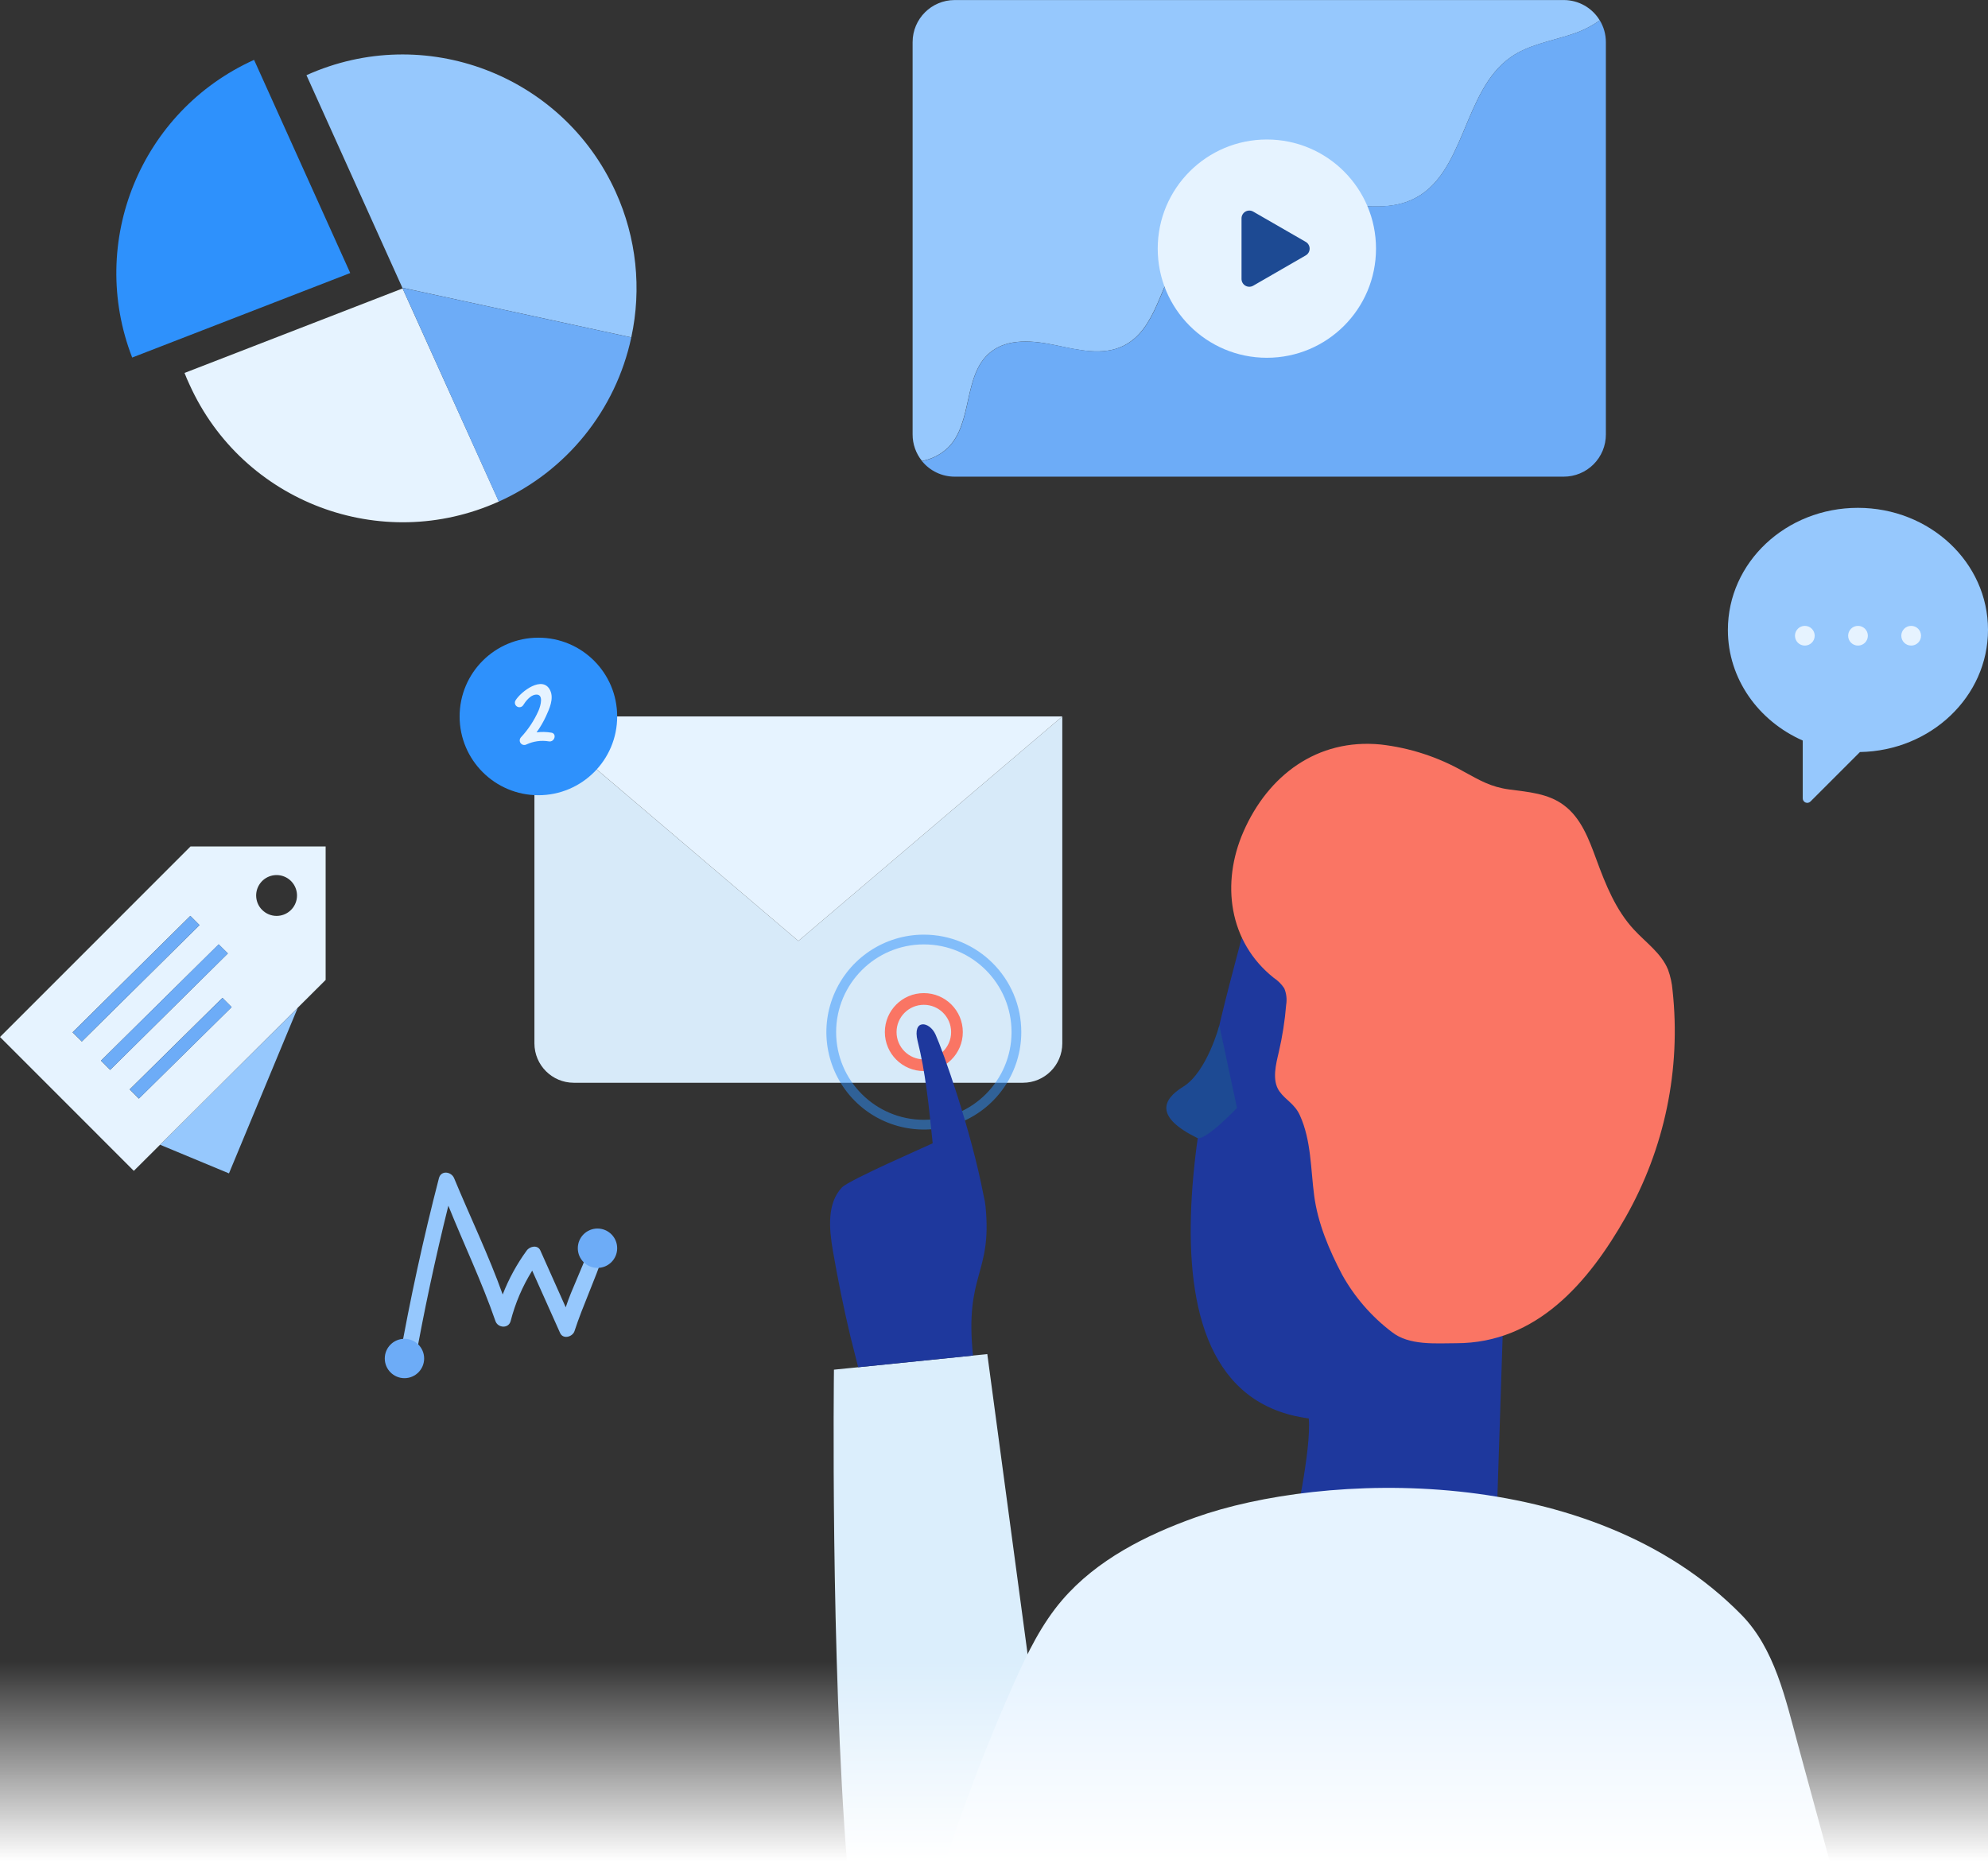 <?xml version="1.0" encoding="UTF-8"?>
<svg width="510px" height="479px" viewBox="0 0 510 479" version="1.1" xmlns="http://www.w3.org/2000/svg" xmlns:xlink="http://www.w3.org/1999/xlink">
    <rect x="0" y="0" width="510" height="479" fill="#333333" stroke="none"/>
    <!-- Generator: Sketch 51.3 (57544) - http://www.bohemiancoding.com/sketch -->
    <title>only_platform-b54ae1f6</title>
    <desc>Created with Sketch.</desc>
    <defs>
        <linearGradient x1="50%" y1="2.249%" x2="50%" y2="97.069%" id="linearGradient-1">
            <stop stop-color="#FFFFFF" stop-opacity="0" offset="0%"></stop>
            <stop stop-color="#FFFFFF" offset="100%"></stop>
        </linearGradient>
    </defs>
    <g id="Page-1" stroke="none" stroke-width="1" fill="none" fill-rule="evenodd">
        <g id="home" transform="translate(-860, -5680)" fill-rule="nonzero">
            <g id="mail-list" transform="translate(230, 5680)">
                <g id="only_platform-b54ae1f6" transform="translate(630, 0)">
                    <path d="M204.81,241.41 L137.1,183.81 L137.1,267.69 C137.106,273.27 141.63,277.79 147.21,277.79 L262.41,277.79 C267.99,277.79 272.514,273.27 272.52,267.69 L272.52,183.81 L204.81,241.41 Z" id="Shape" fill="#D7EAF9"></path>
                    <polygon id="Shape" fill="#E6F3FF" points="272.52 183.81 137.11 183.81 204.81 241.41"></polygon>
                    <path d="M266.24,446.79 L266.54,446.12 L253.28,347.4 L213.94,351.4 C213.94,351.4 213.01,425.24 217.36,478.78 L253.24,478.78 C257.221,467.977 261.557,457.308 266.24,446.79 Z" id="Shape" fill="#DBEEFC"></path>
                    <path d="M318.51,240.78 C311.94,266.08 284.94,357.24 335.75,363.91 C336.48,371.91 331.8,392.8 331.8,392.8 C338.53,401.02 379.48,403.36 383.8,394.5 L385.86,331.5 L374.78,242.09 L335.1,231.79 L318.51,240.78 Z" id="Shape" fill="#1E389D"></path>
                    <path d="M237,242.29 C249.426,242.29 259.5,252.364 259.5,264.79 C259.5,277.216 249.426,287.29 237,287.29 C224.574,287.29 214.5,277.216 214.5,264.79 C214.517,252.37 224.58,242.307 237,242.29 Z M237,239.79 C226.888,239.79 217.773,245.881 213.903,255.223 C210.033,264.565 212.172,275.318 219.322,282.468 C226.472,289.618 237.225,291.757 246.567,287.887 C255.909,284.017 262,274.902 262,264.79 C262,250.983 250.807,239.79 237,239.79 Z" id="Shape" fill="#2E91FC" opacity="0.5"></path>
                    <path d="M237,257.79 C240.866,257.79 244,260.924 244,264.79 C244,268.656 240.866,271.79 237,271.79 C233.134,271.79 230,268.656 230,264.79 C230,260.924 233.134,257.79 237,257.79 Z M237,254.79 C231.477,254.79 227,259.267 227,264.79 C227,270.313 231.477,274.79 237,274.79 C242.523,274.79 247,270.313 247,264.79 C247,259.267 242.523,254.79 237,254.79 Z M318.99,213.38 C313.23,226.55 315.18,241.65 326.79,250.89 C327.859,251.592 328.772,252.508 329.47,253.58 C330.021,254.914 330.187,256.376 329.95,257.8 C329.617,261.895 328.982,265.959 328.05,269.96 C327.35,272.96 326.23,277.14 328.2,279.96 C329.89,282.34 332.12,283.15 333.48,286.17 C336.39,292.6 336.23,299.84 337.13,306.69 C338.06,313.84 341,320.74 344.33,327.07 C347.51,332.778 351.838,337.766 357.04,341.72 C361.46,345.25 368.33,344.62 373.6,344.61 C394.27,344.61 407.6,328.9 417.01,312.33 C427.052,294.678 431.276,274.31 429.08,254.12 C428.933,252.286 428.54,250.479 427.91,248.75 C426.2,244.55 422.21,241.81 419.14,238.47 C414.51,233.47 411.9,226.95 409.55,220.55 C407.64,215.36 405.61,209.81 401.15,206.55 C397.15,203.55 392.02,203.19 387.23,202.55 C382.44,201.91 379.66,200.22 375.46,197.93 C368.895,194.202 361.642,191.844 354.14,191 C337.95,189.45 325.34,198.87 318.99,213.38 Z" id="Shape" fill="#FA7564"></path>
                    <path d="M312.81,263.06 C312.81,263.06 309.64,275.06 303.52,278.81 C298.14,282.14 296.26,286.58 307.09,291.93 C309.09,292.93 317.34,284.26 317.34,284.26 L312.81,263.06 Z" id="Shape" fill="#1D4A93"></path>
                    <circle id="Oval" fill="#2E91FC" cx="138.12" cy="183.81" r="20.21"></circle>
                    <path d="M252.81,309.35 C252.718,308.479 252.561,307.617 252.34,306.77 C249.08,289.71 241.91,269.64 240,265.41 C238.46,261.99 234,261.32 235.4,267.07 C237.4,275 238.22,283.07 239.27,293.32 C238.17,293.89 217.76,302.73 215.96,304.67 C212.12,308.8 212.7,315.24 213.65,320.79 C214.921,328.192 216.425,335.553 218.16,342.86 L220.16,350.78 L249.62,347.78 C247.42,326.57 254.62,327.03 252.81,309.35 Z" id="Shape" fill="#1E389D"></path>
                    <path d="M461.26,447.65 C458.05,435.84 455.31,423.01 446.74,414.28 C408,374.79 339,377.79 306.74,389.28 C293.98,393.83 281.37,400.19 272.53,410.46 C267.26,416.58 263.66,423.93 260.36,431.3 L260.09,431.89 C254.95,443.423 250.28,455.159 246.09,467.07 C244.71,471.01 243.42,474.9 242.15,478.81 L469.74,478.81 C466.913,468.417 464.087,458.03 461.26,447.65 Z M141.45,187.97 C140.194,187.76 138.914,187.733 137.65,187.89 C138.582,186.605 139.386,185.232 140.05,183.79 C140.93,181.87 142.14,179.27 141.16,177.16 C139.29,173.11 133.6,177.42 132.22,179.75 C131.935,180.298 132.13,180.974 132.664,181.286 C133.197,181.598 133.882,181.437 134.22,180.92 C134.84,179.92 135.99,178.44 137.29,178.23 C139.63,177.86 138.69,181.09 138.14,182.36 C137.024,184.867 135.5,187.172 133.63,189.18 C133.252,189.601 133.229,190.231 133.575,190.678 C133.922,191.125 134.538,191.261 135.04,191 C136.842,190.158 138.858,189.882 140.82,190.21 C142.29,190.44 142.92,188.21 141.45,187.97 Z" id="Shape" fill="#E6F3FF"></path>
                    <path d="M510,161.58 C510,144.29 495.06,130.29 476.62,130.29 C458.18,130.29 443.27,144.29 443.27,161.62 C443.27,174.17 451.13,184.99 462.47,189.99 L462.47,204.8 C462.462,205.278 462.747,205.712 463.19,205.893 C463.632,206.075 464.14,205.966 464.47,205.62 L477.15,192.94 C495.34,192.63 510,178.72 510,161.58 Z" id="Shape" fill="#96C8FD"></path>
                    <circle id="Oval" fill="#E6F3FF" cx="476.65" cy="163.1" r="2.53"></circle>
                    <circle id="Oval" fill="#E6F3FF" cx="490.29" cy="163.1" r="2.53"></circle>
                    <circle id="Oval" fill="#E6F3FF" cx="463.01" cy="163.1" r="2.53"></circle>
                    <polygon id="Shape" fill="#96C8FD" points="58.74 301.04 76.39 258.54 41.06 293.69"></polygon>
                    <path d="M83.54,217.16 L48.88,217.16 L0,266.05 L34.33,300.39 L41.06,293.69 L76.39,258.53 L83.54,251.41 L83.54,217.16 Z M58.45,244.61 L28.26,274.48 L25.91,272.12 L56.1,242.29 L58.45,244.61 Z M48.83,234.98 L51.18,237.34 L20.99,267.2 L18.62,264.85 L48.83,234.98 Z M35.62,281.85 L33.27,279.49 L57.06,256.02 L59.42,258.38 L35.62,281.85 Z M67.25,233.45 C65.482,231.683 65.209,228.913 66.596,226.835 C67.984,224.756 70.647,223.947 72.957,224.902 C75.266,225.857 76.58,228.31 76.095,230.762 C75.609,233.214 73.459,234.981 70.96,234.984 C69.572,234.984 68.241,234.432 67.26,233.45 L67.25,233.45 Z" id="Shape" fill="#E6F3FF"></path>
                    <path d="M51.19,237.34 L48.83,234.99 L18.64,264.85 L21,267.2 L51.19,237.34 Z M28.27,274.48 L58.46,244.61 L56.1,242.26 L25.91,272.12 L28.27,274.48 Z M33.28,279.49 L35.64,281.85 L59.44,258.38 L57.08,256.02 L33.28,279.49 Z" id="Shape" fill="#6DACF7"></path>
                    <path d="M253.99,90.43 C258.51,86.69 265.13,87.36 270.86,88.58 C276.59,89.8 282.86,91.31 288.1,88.77 C296.74,84.61 297.55,72.66 303.31,64.98 C307.41,59.5 313.98,56.41 320.58,54.56 C327.618,52.614 334.931,51.846 342.22,52.29 C348.92,52.69 355.98,54.06 362.11,51.29 C376.01,45.07 375.11,23.23 387.68,14.59 C392.18,11.49 397.77,10.59 402.97,8.88 C405.626,8.063 408.134,6.827 410.4,5.22 C408.447,1.988 404.946,0.012 401.17,0.01 L244.92,0.01 C238.955,0.01 234.12,4.845 234.12,10.81 L234.12,111.47 C234.118,113.942 234.965,116.339 236.52,118.26 C239.05,117.788 241.386,116.585 243.24,114.8 C249.62,108.4 247.03,96.19 253.99,90.43 Z" id="Shape" fill="#96C8FD"></path>
                    <path d="M402.97,8.87 C397.77,10.57 392.18,11.48 387.68,14.58 C375.13,23.22 376.01,45.06 362.11,51.28 C355.98,54.02 348.92,52.65 342.22,52.28 C334.944,51.844 327.645,52.615 320.62,54.56 C314.02,56.41 307.45,59.5 303.35,64.98 C297.59,72.66 296.78,84.61 288.14,88.77 C282.86,91.31 276.63,89.77 270.9,88.58 C265.17,87.39 258.55,86.69 254.03,90.43 C247.03,96.19 249.67,108.43 243.28,114.8 C241.419,116.603 239.068,117.817 236.52,118.29 C238.571,120.825 241.659,122.296 244.92,122.29 L401.17,122.29 C404.036,122.29 406.785,121.151 408.81,119.123 C410.836,117.096 411.973,114.346 411.97,111.48 L411.97,10.8 C411.97,8.828 411.427,6.894 410.4,5.21 C408.134,6.817 405.626,8.053 402.97,8.87 Z" id="Shape" fill="#6DACF7"></path>
                    <circle id="Oval" fill="#E6F3FF" cx="325" cy="63.79" r="28"></circle>
                    <path d="M334.98,62.06 L321.5,54.29 C320.882,53.933 320.12,53.933 319.501,54.289 C318.882,54.646 318.501,55.306 318.5,56.02 L318.5,71.57 C318.501,72.284 318.882,72.944 319.501,73.301 C320.12,73.657 320.882,73.657 321.5,73.3 L334.98,65.52 C335.597,65.162 335.976,64.503 335.976,63.79 C335.976,63.077 335.597,62.418 334.98,62.06 Z" id="Shape" fill="#1D4A93"></path>
                    <path d="M150.91,320.74 C149.32,325.63 146.72,330.51 145.13,335.4 L138.62,320.82 C137.94,319.29 135.92,319.74 135.13,320.82 C132.593,324.3 130.519,328.095 128.96,332.11 C125.39,322.11 120.57,312.11 116.5,302.28 C115.8,300.58 113.15,300.16 112.6,302.28 C108.601,317.722 105.205,333.314 102.42,349.02 C101.97,351.57 105.86,352.66 106.32,350.1 C108.764,336.42 111.665,322.826 115.02,309.34 C118.95,319.11 123.66,328.97 127.1,338.93 C127.72,340.73 130.47,340.93 131,338.93 C132.17,334.359 134.035,329.995 136.53,325.99 C138.91,331.323 141.297,336.657 143.69,341.99 C144.45,343.69 146.89,342.99 147.38,341.51 C149.52,334.94 152.67,328.36 154.81,321.79 C155.62,319.34 151.71,318.29 150.91,320.74 Z" id="Shape" fill="#96C8FD"></path>
                    <circle id="Oval" fill="#6DACF7" cx="103.76" cy="348.53" r="5.05"></circle>
                    <circle id="Oval" fill="#6DACF7" cx="153.28" cy="320.24" r="5.05"></circle>
                    <path d="M89.85,70.05 L65.18,15.36 C36.126,28.47 22.393,62.009 33.91,91.73 L89.85,70.05 Z" id="Shape" fill="#2E91FC"></path>
                    <path d="M48.62,98.67 C62.254,128.865 97.78,142.295 127.98,128.67 L103.28,74 L47.34,95.68 C47.73,96.68 48.14,97.68 48.62,98.67 Z" id="Shape" fill="#E6F3FF"></path>
                    <path d="M157.97,49.29 C144.336,19.1 108.816,5.671 78.62,19.29 L103.22,73.83 L161.95,86.56 C164.66,74.032 163.265,60.964 157.97,49.29 Z" id="Shape" fill="#96C8FD"></path>
                    <path d="M103.21,73.84 L103.28,74 L127.95,128.69 C145.342,120.862 157.967,105.222 161.95,86.57 L103.21,73.84 Z" id="Shape" fill="#6DACF7"></path>
                    <polygon id="Shape" fill="url(#linearGradient-1)" points="0 425 510 425 510 479 0 479"></polygon>
                </g>
            </g>
        </g>
    </g>
</svg>